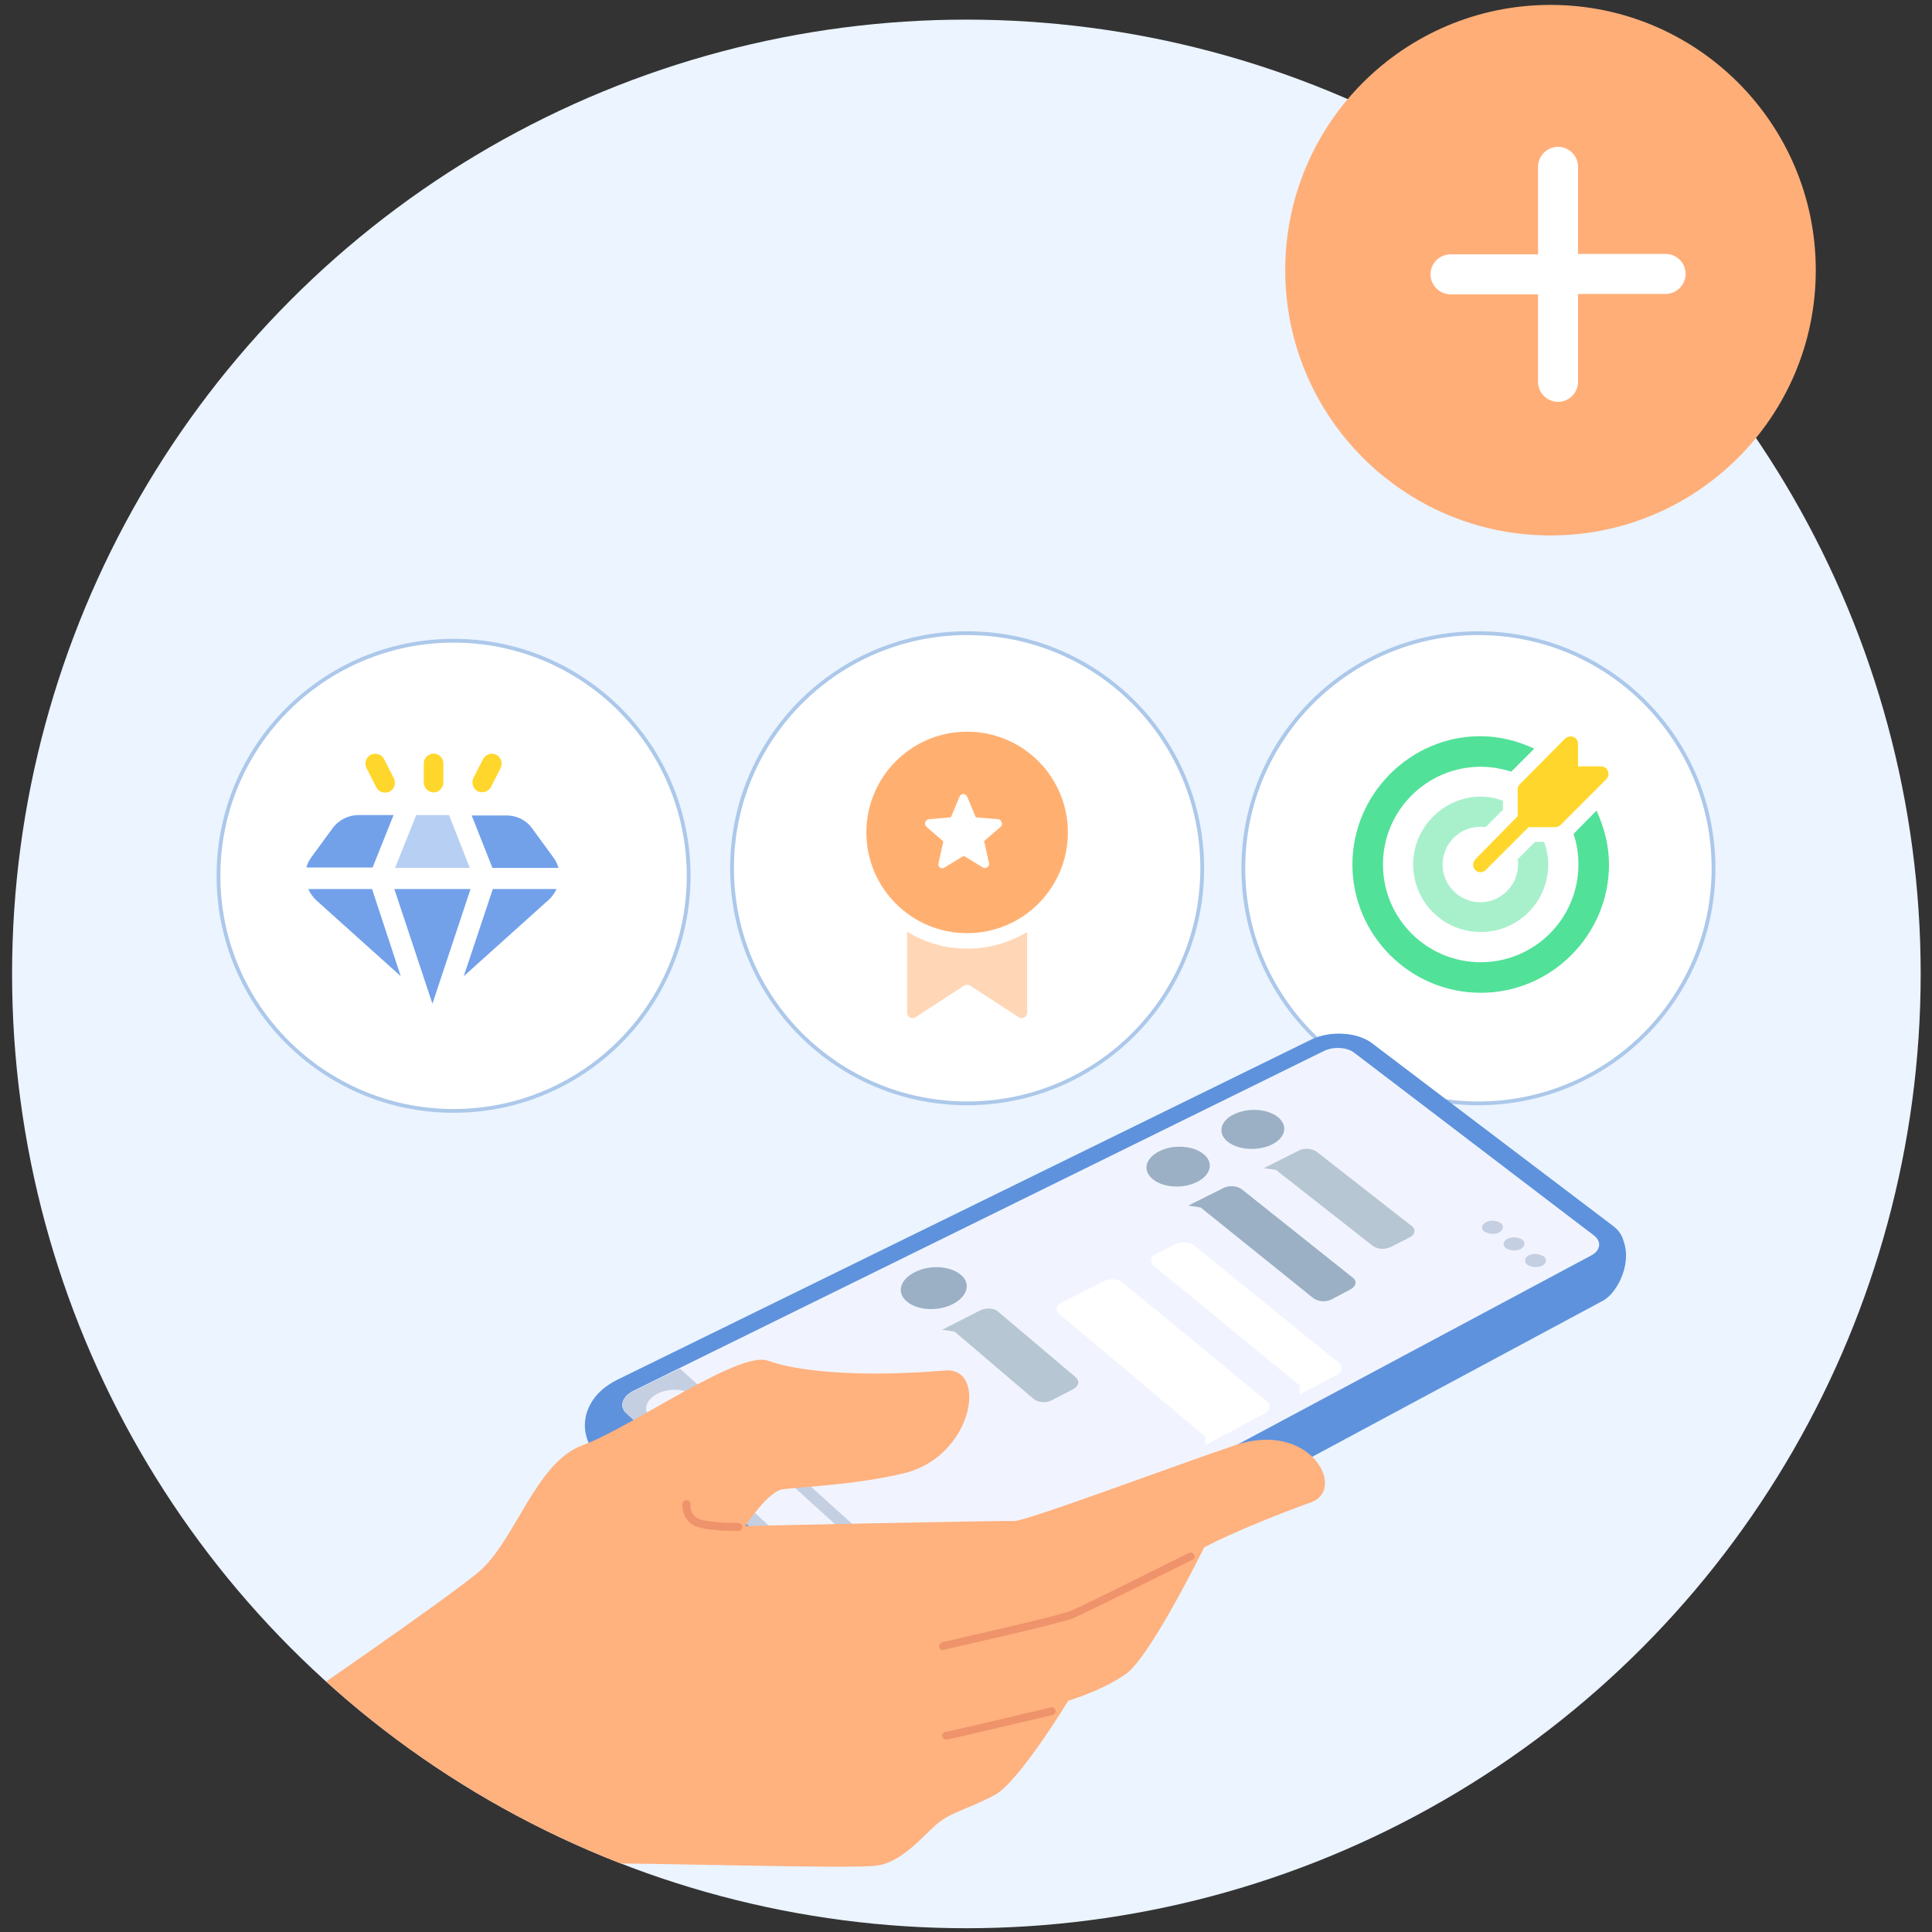 <?xml version="1.0" encoding="utf-8"?>
<!-- Generator: Adobe Illustrator 23.0.5, SVG Export Plug-In . SVG Version: 6.00 Build 0)  -->
<svg version="1.1" xmlns="http://www.w3.org/2000/svg" xmlns:xlink="http://www.w3.org/1999/xlink" x="0px" y="0px"
	 viewBox="0 0 512 512" style="enable-background:new 0 0 512 512;" xml:space="preserve">
<rect x="0" y="0" width="512" height="512" fill="#333333" stroke="none"/>
<style type="text/css">
	.st0{display:none;}
	.st1{display:inline;}
	.st2{fill:#EBF4FF;}
	.st3{fill:none;}
	.st4{clip-path:url(#SVGID_2_);}
	.st5{fill:#5E92DD;}
	.st6{fill:#A3BFE8;}
	.st7{fill:#FFFFFF;}
	.st8{clip-path:url(#SVGID_4_);}
	.st9{fill-rule:evenodd;clip-rule:evenodd;fill:#FFB17E;}
	.st10{fill:#EE936B;}
	.st11{fill:#FFAE78;}
	.st12{fill:#FFFFFF;stroke:#ACC8EA;stroke-miterlimit:10;}
	.st13{fill:#0065CB;}
	.st14{fill:#FF5924;}
	.st15{fill:#1166DD;}
	.st16{clip-path:url(#SVGID_6_);}
	.st17{fill-rule:evenodd;clip-rule:evenodd;fill:#F1F4FF;}
	.st18{fill:#9BB0C5;}
	.st19{fill:#B6C6D3;}
	.st20{fill:#C4CFE2;}
	.st21{fill:#F1F4FF;}
	.st22{fill:#01588D;}
	.st23{fill:#7A8193;}
	.st24{fill:#00A9A2;}
	.st25{clip-path:url(#SVGID_8_);}
	.st26{opacity:0.5;fill:#FFB071;}
	.st27{fill:#FFB071;}
	.st28{fill:#FFD72C;}
	.st29{fill:#52E199;}
	.st30{opacity:0.5;}
	.st31{opacity:0.5;fill:#72A1EA;}
	.st32{fill:#72A1EA;}
</style>
<g id="Layer_1" class="st0">
	<g>
		<g class="st1">
			<g>
				<circle class="st2" cx="256.7" cy="257.3" r="255.3"/>
				<circle class="st3" cx="256.7" cy="257.3" r="255.3"/>
				<g>
					<g>
						<g>
							<g>
								<defs>
									<circle id="SVGID_1_" cx="256.7" cy="257.3" r="255.3"/>
								</defs>
								<clipPath id="SVGID_2_">
									<use xlink:href="#SVGID_1_"  style="overflow:visible;"/>
								</clipPath>
								<g class="st4">
									<path id="Shape_1_" class="st5" d="M295.6,221.3v-26.2c0-24.1-19.5-43.6-43.6-43.6s-43.6,19.5-43.6,43.6v26.2h-26.2v-26.2
										c0-38.5,31.2-69.7,69.7-69.7s69.7,31.2,69.7,69.7v26.2H295.6z"/>
									<path class="st6" d="M160.5,330.3v30.5c0,9.6,7.8,17.4,17.4,17.4h148.2c9.6,0,17.4-7.8,17.4-17.4v-122
										c0-9.6-7.8-17.4-17.4-17.4H177.9c-9.6,0-17.4,7.8-17.4,17.4V330.3z"/>
									<path class="st7" d="M298.3,267.4H377c5.1,0,9.2,4.2,9.3,9.3V323c0,5.1-4.2,9.2-9.3,9.3H127c-5.1,0-9.2-4.2-9.3-9.3v-46.3
										c0-5.1,4.2-9.2,9.3-9.3L298.3,267.4L298.3,267.4z"/>
									<g>
										<path class="st5" d="M171.2,288.4c-0.7-1-1.7-1.7-2.8-1.9c-1.2-0.2-2.4,0-3.3,0.7l-6.4,4.3v-5c0-2.5-2-4.5-4.5-4.5
											s-4.5,2-4.5,4.5v5l-6.4-4.3c-2-1.4-4.8-0.8-6.2,1.2s-0.8,4.8,1.2,6.2l7.8,5.2l-7.8,5.2c-2,1.4-2.6,4.1-1.2,6.2
											c1.4,2,4.1,2.6,6.2,1.2l6.4-4.3v5c0,2.5,2,4.5,4.5,4.5s4.5-2,4.5-4.5v-5l6.4,4.3c1.3,0.9,3,1,4.4,0.3s2.4-2.1,2.5-3.7
											s-0.6-3.1-2-4l-7.8-5.2l7.8-5.2c1-0.7,1.7-1.7,1.9-2.8C172,290.6,171.8,289.4,171.2,288.4L171.2,288.4z"/>
										<path class="st5" d="M220.1,288.4c-0.7-1-1.7-1.7-2.8-1.9c-1.2-0.2-2.4,0-3.3,0.7l-6.4,4.3v-5c0-2.5-2-4.5-4.5-4.5
											s-4.5,2-4.5,4.5v5l-6.4-4.3c-2-1.4-4.8-0.8-6.2,1.2s-0.8,4.8,1.2,6.2l7.8,5.2l-7.8,5.2c-1.3,0.9-2.1,2.4-2,4s1,3,2.5,3.7
											s3.1,0.6,4.4-0.3l6.4-4.3v5c0,2.5,2,4.5,4.5,4.5s4.5-2,4.5-4.5v-5l6.4,4.3c1.3,0.9,3,1,4.4,0.3s2.4-2.1,2.5-3.7
											s-0.6-3.1-2-4l-7.8-5.2l7.8-5.2c1-0.7,1.7-1.7,1.9-2.8C221,290.6,220.8,289.4,220.1,288.4L220.1,288.4z"/>
										<path class="st5" d="M318.1,288.4c-0.7-1-1.7-1.7-2.8-1.9c-1.2-0.2-2.4,0-3.3,0.7l-6.4,4.3v-5c0-2.5-2-4.5-4.5-4.5
											s-4.5,2-4.5,4.5v5l-6.4-4.3c-2-1.4-4.8-0.8-6.2,1.2c-1.4,2-0.8,4.8,1.2,6.2l7.8,5.2l-7.8,5.2c-2,1.4-2.6,4.1-1.2,6.2
											c1.4,2,4.1,2.6,6.2,1.2l6.4-4.3v5c0,2.5,2,4.5,4.5,4.5s4.5-2,4.5-4.5v-5l6.4,4.3c1.3,0.9,3,1,4.4,0.3s2.4-2.1,2.5-3.7
											s-0.6-3.1-2-4l-7.8-5.2l7.8-5.2c1-0.7,1.7-1.7,1.9-2.8C319,290.6,318.7,289.4,318.1,288.4L318.1,288.4z"/>
										<path class="st5" d="M269.1,288.4c-0.7-1-1.7-1.7-2.8-1.9c-1.2-0.2-2.4,0-3.3,0.7l-6.4,4.3v-5c0-2.5-2-4.5-4.5-4.5
											s-4.5,2-4.5,4.5v5l-6.4-4.3c-2-1.4-4.8-0.8-6.2,1.2s-0.8,4.8,1.2,6.2l7.8,5.2l-7.8,5.2c-2,1.4-2.6,4.1-1.2,6.2
											c1.4,2,4.1,2.6,6.2,1.2l6.4-4.3v5c0,2.5,2,4.5,4.5,4.5s4.5-2,4.5-4.5v-5l6.4,4.3c1.3,0.9,3,1,4.4,0.3s2.4-2.1,2.5-3.7
											s-0.6-3.1-2-4l-7.8-5.2l7.8-5.2c1-0.7,1.7-1.7,1.9-2.8C270,290.6,269.8,289.4,269.1,288.4L269.1,288.4z"/>
										<path class="st5" d="M363.3,308.7h-26.7c-2.5,0-4.5,2-4.5,4.5s2,4.5,4.5,4.5h26.7c2.5,0,4.5-2,4.5-4.5
											S365.8,308.7,363.3,308.7z"/>
									</g>
								</g>
							</g>
						</g>
						<g>
							<g>
								<defs>
									<circle id="SVGID_3_" cx="256.7" cy="257.3" r="255.3"/>
								</defs>
								<clipPath id="SVGID_4_">
									<use xlink:href="#SVGID_3_"  style="overflow:visible;"/>
								</clipPath>
								<g class="st8">
									<g>
										<path class="st9" d="M341.5,606.4c0,0-6.3-26.7-10.9-32.2c-4.6-5.6-46.8-30.7-52.9-37.6c-6.1-6.9-27.4-31.4-27.5-40.9
											s0.9-19.4-2.8-47.3c-1.2-8.6,31.5-15.8,30.3,33.2c4,6.5,7.8,15.5,12.6,14.1c4.8-1.5-3.8-38.2-6.1-47.3
											c-2.4-9.1-30.1-70.3-34-90.9s16.6-27.1,22.2-12.9s26.9,60.1,29.3,63.8c0.9-10.8,2.9-24,6-28.7s36,1,38.4,11.4
											c14.3,5.4,22.6,12,23.9,22.4c7.2,4.8,18.7,20.1,22.5,27.8c3.8,7.8,4.5,100,6.4,115.1s14.5,39.3,14.5,39.3L341.5,606.4z"/>
										<path class="st10" d="M327,449.2c-0.7,0-1.3-0.5-1.5-1.2c0-0.1-1.8-7.3-5.3-11.2c-3.5-3.9-16.6-20.8-19.7-28.1
											c-0.4-0.8-0.1-1.7,0.7-2.1c0.8-0.4,1.7-0.1,2.1,0.7c0,0.1,0.1,0.1,0.1,0.2c2.8,6.5,15.1,22.8,19.1,27.2
											c4.1,4.5,6,12.3,6,12.6c0.2,0.8-0.3,1.7-1.2,1.9C327.3,449.2,327.2,449.2,327,449.2z"/>
										<path class="st10" d="M354.7,449.2c-0.6,0-1.1-0.3-1.4-0.8c-0.1-0.3-3.4-6.4-4.5-10.3c-1-3.9-3.7-40.6-4-44.7
											c0-0.9,0.7-1.6,1.6-1.6c0.8,0,1.5,0.6,1.6,1.4c1.2,16.3,3.2,41.5,3.9,44.2c0.9,3.5,4.2,9.6,4.2,9.6
											c0.4,0.8,0.1,1.7-0.6,2.1C355.2,449.1,354.9,449.2,354.7,449.2z"/>
										<path class="st10" d="M315.3,429.4c-0.9,0-1.5-0.7-1.6-1.5c-0.5-27.5,2.2-33.5,6.4-39.6c0.5-0.7,1.5-0.8,2.2-0.3
											c0.6,0.5,0.8,1.4,0.4,2.1c-3.9,5.5-6.4,11.1-5.8,37.7C316.9,428.7,316.2,429.4,315.3,429.4L315.3,429.4z"/>
										<path class="st10" d="M315.2,410.1c-0.4,0-0.8-0.2-1.1-0.5c-5.8-5.7-7.6-12.7-6.5-25c0.1-0.8,0.8-1.5,1.7-1.4
											c0,0,0,0,0.1,0c0.9,0.1,1.5,0.8,1.4,1.7l0,0c-1.2,12.9,1.2,18.2,5.5,22.4c0.6,0.6,0.6,1.6,0,2.2
											C316,409.9,315.6,410.1,315.2,410.1z"/>
										<path class="st10" d="M377.4,447.2c-0.4,0-0.8-0.2-1.1-0.5c-1.2-1.4-2.2-3-2.9-4.7c-0.7-1.7-1.6-7.6-3-16.5
											c-0.6-3.8-1.2-7.4-1.7-10c-0.2-0.9,0.4-1.7,1.3-1.8c0.9-0.2,1.7,0.4,1.8,1.3l0,0c0.5,2.6,1.1,6.2,1.7,10.1
											c1,6.4,2.3,14.3,2.9,15.8c0.5,1.3,1.3,2.6,2.2,3.7c0.6,0.6,0.6,1.6-0.1,2.2C378.1,447,377.7,447.2,377.4,447.2
											L377.4,447.2z"/>
									</g>
								</g>
							</g>
						</g>
					</g>
				</g>
			</g>
			<g>
				<circle class="st11" cx="396.6" cy="71.7" r="71"/>
				<g>
					<g>
						<path class="st7" d="M429,50.8c-2.1-2.1-5.5-2.1-7.6,0L387,85.1l-15.3-15.3c-2.1-2.1-5.5-2.1-7.6,0s-2.1,5.5,0,7.6l19.1,19.1
							c1.1,1.1,2.4,1.6,3.8,1.6s2.8-0.5,3.8-1.6L429,58.4C431.1,56.3,431.1,52.9,429,50.8z"/>
					</g>
				</g>
			</g>
		</g>
	</g>
	<g class="st1">
		<g>
			<circle class="st2" cx="254.5" cy="258.3" r="253.7"/>
			<circle class="st12" cx="118.1" cy="232.2" r="62.5"/>
			<circle class="st12" cx="254.7" cy="230.2" r="62.5"/>
			<g transform="translate(0,365) scale(0.1,-0.1)">
				<path class="st13" d="M2357.2,1798c-111.3-58.7-202.6-155.6-243.6-258.5c-24.3-60.7-31.6-100.4-31.6-169.5
					c0-56.4,3.8-88.5,16.4-138.9c55.9-221.8,249.2-351.6,496.8-333.1c22.3,1.8,41.5,4.3,42.7,5.6c1.5,1.3-1.3,2.3-7.6,2.3
					c-28.6,0-104.7,17.2-152,34.4c-174.3,63-284.3,181.1-314.4,336.7c-11.1,57.7-12.6,131-3.8,181.6c15.4,88,53.9,173.8,110,244.1
					c21.5,27.1,68,72.1,95.6,93.1c11.6,8.6,20.2,15.7,19,15.7C2383.8,1811.4,2371.4,1805.3,2357.2,1798z"/>
				<path class="st13" d="M2582.6,1759.3c-59.7-8.6-93.8-18.7-133.1-39.2c-95.9-50.3-176.8-160.4-199.8-271.2
					c-21-101.9,4.3-206.9,71.1-296.5c21.5-28.8,52.1-61.2,77.7-82.2c19.5-16.2,19.5-16.2,10.6-5.1c-40.5,50.3-78.9,127.5-95.6,192.8
					c-19,73.1-18.5,144.7,1.3,207.9c24,76.4,83.2,153.8,154.6,201.4c77.7,52.1,172.3,76.9,260.8,68.6c17.7-1.8,35.7-3.5,39.7-4.3
					c12.1-2-12.6,7.6-35.7,13.7c-34.9,9.4-64.5,13.4-104.7,14.4C2607.9,1760,2586.9,1759.8,2582.6,1759.3z"/>
				<path class="st13" d="M2661,1662.1c-165.9-18.5-274-136.6-281.3-307.3c-0.8-19.5-0.5-46.8,0.5-60.7l2-25.3l4.3,27.8
					c10.6,68.3,34.9,133.6,68.6,184.7c15.7,23.5,60.5,69.3,80.9,82.7c50.1,32.9,102.2,47.6,169.5,47.6c53.9,0,93.8-9.4,145.2-34.1
					c48.6-23.3,97.4-63,128.8-105c18-23.5,18.2-23.8,7.1-1c-18.2,36.4-40.2,66.3-72.3,98.7c-49.6,49.3-96.4,75.6-157.3,88.3
					C2733.4,1663.1,2687.1,1664.9,2661,1662.1z"/>
				<path class="st13" d="M2654.7,1523.2c-39.7-8.6-77.4-26.6-115.1-54.9c-18-13.4-55.9-51.1-66.5-66c-5.3-7.6-4.6-7.3,13.9,5.1
					c46,30.6,115.9,60.5,163.9,70.6c23,4.6,77.4,3.8,98.7-1.5c25-6.3,60.5-24,82-41c23-18,56.2-57.4,67.5-80.7
					c16.7-34.1,19.7-51.3,19.7-112.6c0.3-57.7-2.3-77.7-15.2-130c-3.5-13.7-5.8-25.3-5.3-26.1c2.3-2,36.9,71.8,44.3,94.6
					c12.6,38.7,16.7,62,16.7,98.1c0,40.2-6.1,67.8-22.3,101.2c-32.6,66.5-93.1,118.6-162.7,139.4
					C2744,1528.6,2687.3,1530.3,2654.7,1523.2z"/>
				<path class="st14" d="M2649.7,1378.8c0-34.9,0.5-34.4-21.8-23.5c-13.2,6.3-33.9,25.5-33.9,31.1c0,1.3-1.3,2.5-2.8,2.5
					c-3.5,0-35.2-27.6-35.2-30.9c0-4.6,26.6-28.1,44.8-40.2c43-27.8,85.8-31.9,129.3-12.1c19.5,8.9,43.3,25.5,58.7,41.2
					c9.6,10.1,10.6,12.1,7.6,14.9c-2,1.8-10.6,9.1-19.2,16.2l-15.2,13.2l-8.9-11.9c-9.6-12.9-28.8-27.1-41.2-30.4l-7.8-2l-0.8,31.1
					l-0.8,31.1h-26.3h-26.6L2649.7,1378.8L2649.7,1378.8z"/>
				<path class="st14" d="M2521.1,1319.6l-15.2-18.5l10.9-7.8c11.6-8.1,21.2-20.7,27.8-36.4l3.8-9.6H2518h-30.4v-26.6v-26.6h31.6
					h31.6l-1.5-6.8c-4.8-20.5-21-44-36.9-53.9l-7.1-4.3l15.4-18c8.6-10.1,16.2-18.2,17.2-18.2s6.8,5.3,13.2,12.1
					c29.6,30.6,45.5,60.7,50.3,93.8c5.6,40-10.6,83.2-46.3,122.9c-8.1,9.1-15.7,16.4-16.7,16.4
					C2537.3,1338.3,2529.8,1330,2521.1,1319.6z"/>
				<path class="st14" d="M2803.7,1329c-24.3-25.5-41.7-54.4-49.1-80.2c-3.3-11.1-4-21-3.3-39.2c1.3-27.3,6.3-42.7,21.8-68
					c9.6-16.2,37.2-48.6,41-48.6c1,0,9.1,8.1,17.7,18.2c14.2,16.2,15.2,18.2,10.9,20.5c-15.2,8.1-31.1,29.1-37.2,49.3l-3.8,13.2
					h31.6h31.4v26.6v26.3l-30.6,0.8l-30.6,0.8l8.6,16.4c7.6,14.7,22.5,30.1,32.9,33.4c3,1-26.6,40-30.6,40
					C2813.3,1338.3,2808.5,1334,2803.7,1329z"/>
				<path class="st14" d="M2653.4,1268.3c-19.2-10.1-29.1-26.1-29.1-47.6c0-30.1,21.8-52.1,51.6-52.4c47.3-0.5,71.3,58.9,36.4,90.6
					C2697.5,1272.6,2669.9,1277.1,2653.4,1268.3z"/>
				<path class="st14" d="M2648.9,1144.8c-24.5-6.3-53.1-22.8-75.1-43.5l-20-18.7l18.2-16.2c18-15.9,18.2-15.9,22-10.6
					c9.6,13.9,19.2,22.3,33.4,29.6c8.6,4,16.9,7.6,19,7.6c2.5,0,3.3-6.6,3.3-30.4v-30.4h26.6h26.6v30.4c0,34.4,0,34.1,19.2,25.5
					c12.6-5.8,27.1-18.2,33.9-29.6l5.6-8.6l18.7,15.4c10.4,8.6,18.7,16.4,18.7,17.5c0,4.3-34.7,33.6-50.6,43.3
					C2715.4,1145.6,2679,1152.4,2648.9,1144.8z"/>
			</g>
			<circle class="st12" cx="390.6" cy="230.2" r="62.5"/>
			<path class="st15" d="M387.6,279.1c-25.9-1.7-45.5-24-43.8-49.8s24-45.5,49.8-43.8c25.9,1.7,45.5,24,43.8,49.8
				c-1.5,23.5-20.3,42.3-43.8,43.8v-38.4c4.4-1.7,6.6-6.6,4.9-10.9c-1.7-4.4-6.6-6.6-10.9-4.9c-4.4,1.7-6.6,6.6-4.9,10.9
				c0.9,2.3,2.6,4.1,4.9,4.9"/>
			<g>
				<g>
					<g>
						<defs>
							<circle id="SVGID_5_" cx="254.5" cy="258.3" r="253.7"/>
						</defs>
						<clipPath id="SVGID_6_">
							<use xlink:href="#SVGID_5_"  style="overflow:visible;"/>
						</clipPath>
						<g class="st16">
							<path class="st5" d="M428.7,328.3c-0.1-0.2-0.2-0.3-0.3-0.5c-0.5-0.9-1.2-1.7-2.1-2.3l-64.2-48.7c-3.9-3-11-3.4-16-0.9
								l-184.4,90.3c-8.6,3.8-11.9,13.5-5.1,20.5l62.3,57.5c4.1,3.8,12.3,4.2,18.2,1l186.5-100.1
								C427.9,342.8,431.8,334.2,428.7,328.3L428.7,328.3z"/>
							<path class="st5" d="M220.3,435.1L158,377.6c-3.8-3.5-2-8.6,3.8-11.5l184.4-90.3c5-2.4,12.1-2,16,0.9l64.2,48.7
								c4.2,3.2,3.6,7.9-1.4,10.6L238.5,436.2C232.5,439.4,224.4,438.9,220.3,435.1z"/>
							<path class="st17" d="M225.8,431.8L164,375c-1.9-1.7-1-4.3,1.9-5.8l183.7-90.4c2.5-1.2,6.1-1,8.1,0.5l63.7,48.5
								c2.1,1.6,1.8,4-0.7,5.3l-185.6,99.2C232,433.9,227.9,433.7,225.8,431.8L225.8,431.8z"/>
							<path class="st18" d="M335.7,303.6c-3.7,1.8-8.9,1.5-11.7-0.7c-2.8-2.2-2.1-5.5,1.6-7.3s8.9-1.5,11.7,0.7
								S339.4,301.8,335.7,303.6L335.7,303.6z"/>
							<path class="st19" d="M362.4,330.6l-25.6-20.2l-3.2-0.4l9.3-4.7c1.5-0.7,3.3-0.6,4.7,0.3l25.2,19.7c1.2,0.9,0.9,2.3-0.5,3
								l-5.1,2.6C365.6,331.6,363.8,331.5,362.4,330.6z"/>
							<path class="st18" d="M315.8,313.6c-3.7,1.9-9.1,1.6-11.8-0.7c-2.8-2.3-2-5.6,1.7-7.4s9-1.5,11.8,0.7
								C320.3,308.4,319.6,311.7,315.8,313.6z"/>
							<path class="st18" d="M346.7,344.5l-29.9-24.1l-3.3-0.5l9.5-4.8c1.5-0.7,3.3-0.6,4.7,0.3l29.6,23.5c1.2,0.9,0.9,2.3-0.6,3.1
								l-5.1,2.7C349.9,345.6,348.1,345.5,346.7,344.5L346.7,344.5z"/>
							<path class="st18" d="M250.9,346.1c-4,2-9.5,1.7-12.2-0.7c-2.7-2.4-1.8-5.9,2.2-7.8s9.4-1.6,12.1,0.7
								C255.7,340.6,254.8,344.1,250.9,346.1z"/>
							<path class="st19" d="M272.4,371.3l-21-18l-3.4-0.5l10-5.1c1.6-0.8,3.7-0.7,4.9,0.3l20.6,17.5c1.1,1,0.8,2.4-0.8,3.2
								l-5.4,2.8C275.8,372.4,273.6,372.3,272.4,371.3z"/>
							<path class="st7" d="M304.3,335.9l39,31.9v2.3l9.7-5.2c1.5-0.8,1.8-2.2,0.6-3.2L315,330.5c-1.4-0.9-3.2-1-4.8-0.3l-5.2,2.6
								C303.4,333.6,303.1,335,304.3,335.9L304.3,335.9z"/>
							<path class="st7" d="M279.1,348.7l38.8,32.6v2.4l15.7-8.4c1.5-0.8,1.8-2.3,0.7-3.2l-38.5-31.7c-1.1-0.9-3.3-1.1-4.8-0.3
								l-11.1,5.6C278.3,346.3,278,347.7,279.1,348.7L279.1,348.7z"/>
							<path class="st20" d="M396.1,327c-1.2,0.6-2.7,0.5-3.9-0.2c-1-0.7-0.8-1.9,0.4-2.5c1.2-0.6,2.7-0.5,3.9,0.2
								C397.5,325.3,397.3,326.4,396.1,327z"/>
							<path class="st20" d="M401.8,331.4c-1.2,0.6-2.7,0.5-3.9-0.2c-1-0.8-0.8-1.9,0.4-2.5c1.2-0.6,2.7-0.5,3.9,0.2
								C403.2,329.7,403,330.8,401.8,331.4z"/>
							<path class="st20" d="M407.6,335.8c-1.3,0.6-2.7,0.5-3.9-0.2c-1-0.8-0.8-1.9,0.3-2.5c1.3-0.6,2.7-0.5,3.9,0.2
								C408.9,334.1,408.7,335.2,407.6,335.8z"/>
							<path class="st20" d="M165.9,369.2c-2.9,1.5-3.8,4-1.9,5.8l61.9,56.8c2.1,1.9,6.1,2.1,9.2,0.6l12.7-6.8l-69.3-62.5
								L165.9,369.2z"/>
							<path class="st21" d="M213.5,415.5L170.4,376c-2-1.9-1.1-4.6,2-6.2c3.1-1.5,7.3-1.3,9.4,0.5l43.3,39.1c2.2,2,1.4,4.9-1.8,6.5
								C220,417.8,215.7,417.5,213.5,415.5L213.5,415.5z"/>
							<path class="st20" d="M221.6,414.9c-1.9,1-4.6,0.9-5.9-0.3c-1.3-1.2-0.8-3,1.1-4c1.9-1,4.5-0.8,5.9,0.3
								S223.5,413.9,221.6,414.9z"/>
							<g>
								<path class="st21" d="M230.3,422.8c-1.9,1-4.6,0.9-5.9-0.3c-1.3-1.2-0.8-3,1.1-4c1.9-1,4.6-0.9,5.9,0.3
									C232.7,419.9,232.2,421.8,230.3,422.8z"/>
								<path class="st21" d="M232.7,426.7c-0.5-0.4-0.3-1.1,0.4-1.5l1.9-1c0.7-0.4,1.5-0.3,2.1,0.1c0.5,0.4,0.3,1.1-0.4,1.5l-1.9,1
									C234.2,427.1,233.4,427.1,232.7,426.7L232.7,426.7z"/>
								<path class="st21" d="M233.3,427.7c-0.5-0.1-1-0.2-1.3-0.6c-0.3-0.3-0.5-0.7-0.5-1.2c0.1-0.6,0.5-1.1,1.1-1.4l0.8-0.4
									c0.1-0.1,0.3,0,0.4,0.1c0.1,0.1,0,0.3-0.1,0.4l0,0l-0.8,0.4c-0.4,0.2-0.7,0.5-0.8,0.9c0,0.3,0.1,0.5,0.3,0.7
									c0.8,0.6,1.9,0.6,2.7,0.1l0.8-0.4c0.1-0.1,0.3,0,0.4,0.1c0.1,0.1,0,0.3-0.1,0.4l-0.8,0.4C234.7,427.7,234,427.8,233.3,427.7
									z"/>
								<path class="st21" d="M230.5,428.1c-0.1,0-0.3-0.1-0.2-0.3c0-0.1,0.1-0.2,0.1-0.2l1.6-0.9c0.1-0.1,0.3,0,0.4,0.1l0,0
									c0.1,0.1,0,0.3-0.1,0.4l0,0l-1.6,0.9C230.6,428.1,230.5,428.1,230.5,428.1z"/>
							</g>
							<path class="st9" d="M77.3,451.2c0,0,37.3-25.6,47.3-33.7s15.2-29.3,27.9-33.9s41.7-25.2,49.3-22.5
								c7.6,2.8,24.2,4.5,47.1,2.6c11.5-1,7.6,22.8-10.8,27.3c-13.3,3.2-28.7,3.7-32.5,4.3s-9.9,9.8-9.9,9.8s68.4-1.5,71.4-1.3
								c3,0.3,41.5-14.3,58.9-20.1c20.1-6.7,29.7,11.7,20.2,15.1c-19.9,7.2-28.5,12-28.5,12s-14.2,29-20.8,33.6
								c-6.6,4.6-15.4,7.1-15.4,7.1s-13.1,21.6-19.5,25.1s-10.6,4.3-14.3,6.8s-9.7,10.9-17.1,11.9c-7.4,1-63.2-0.9-74.4-0.5
								c-11.2,0.4-41.2,23.6-41.2,23.6L77.3,451.2z"/>
							<path class="st10" d="M248.1,438.1c-0.6-0.1-1-0.6-0.9-1.2c0.1-0.4,0.4-0.8,0.8-0.9c11.5-2.6,31.6-7.2,34.2-8.3
								c3.2-1.3,31-15.2,31.3-15.4c0.5-0.3,1.2-0.1,1.4,0.4c0.3,0.5,0.1,1.2-0.4,1.4c0,0,0,0-0.1,0c-1.1,0.6-28.2,14.1-31.5,15.4
								c-3.4,1.4-31.4,7.7-34.5,8.4C248.4,438.1,248.3,438.1,248.1,438.1L248.1,438.1z"/>
							<path class="st10" d="M249,461.8c-0.4-0.1-0.8-0.4-0.9-0.8c-0.1-0.6,0.3-1.1,0.8-1.2l0,0c3.1-0.6,27.7-6.5,27.9-6.5
								c0.6-0.2,1.1,0.2,1.3,0.7c0.2,0.6-0.2,1.1-0.7,1.3h-0.1c-1,0.2-24.9,5.9-28.1,6.5C249.2,461.8,249.1,461.8,249,461.8
								L249,461.8z"/>
							<path class="st10" d="M186,406c-1.1-0.1-2.2-0.4-3.2-0.7c-2.5-0.9-4.1-3.4-3.8-6.1c0.1-0.6,0.6-1,1.2-0.9
								c0.6,0,1,0.5,0.9,1.1c0,0,0,0,0,0.1c-0.2,1.7,0.8,3.3,2.4,3.8c3.1,1.1,10.1,1,10.2,1c0.6,0,1.1,0.4,1.1,1l0,0
								c0,0.6-0.5,1.1-1,1.1l0,0C191.2,406.4,188.6,406.3,186,406L186,406z"/>
						</g>
					</g>
				</g>
			</g>
			<g>
				<g>
					<circle class="st11" cx="409.7" cy="71.2" r="70.6"/>
				</g>
				<path class="st7" d="M440.4,66.9h-23.2V43.7c0-2.9-2.4-5.3-5.3-5.3s-5.3,2.4-5.3,5.3v23.2h-23.2c-2.9,0-5.3,2.4-5.3,5.3
					s2.4,5.3,5.3,5.3h23.2v23.2c0,2.9,2.4,5.3,5.3,5.3s5.3-2.4,5.3-5.3V77.5h23.2c2.9,0,5.3-2.4,5.3-5.3S443.3,66.9,440.4,66.9z"/>
			</g>
			<g>
				<polygon class="st22" points="152.3,265 84.1,265 73.2,248.3 163,248.3 				"/>
				<polygon class="st23" points="94.9,248.6 73.2,248.3 106.9,197.3 128.7,197.3 				"/>
				<polygon class="st24" points="141.3,248.6 163,248.3 129.3,197.3 107.5,197.3 				"/>
				<circle class="st24" cx="118.1" cy="236.4" r="7.9"/>
			</g>
		</g>
	</g>
</g>
<g id="Layer_2">
	<g>
		<g>
			<circle class="st2" cx="256.1" cy="258.1" r="252.9"/>
			<circle class="st12" cx="120.2" cy="232.1" r="62.3"/>
			<circle class="st12" cx="256.3" cy="230.1" r="62.3"/>
			<circle class="st12" cx="391.8" cy="230.1" r="62.3"/>
			<g>
				<defs>
					<circle id="SVGID_7_" cx="256.1" cy="258.1" r="252.9"/>
				</defs>
				<clipPath id="SVGID_8_">
					<use xlink:href="#SVGID_7_"  style="overflow:visible;"/>
				</clipPath>
				<g class="st25">
					<path class="st5" d="M429.8,327.9c-0.1-0.2-0.2-0.3-0.3-0.5c-0.5-0.9-1.2-1.7-2-2.3l-64-48.6c-3.9-2.9-11-3.4-16-0.9
						l-183.8,90.1c-8.6,3.8-11.8,13.4-5.1,20.5l62.1,57.3c4.1,3.8,12.2,4.2,18.2,1l185.9-99.8C429,342.4,432.9,333.8,429.8,327.9
						L429.8,327.9z"/>
					<path class="st5" d="M222,434.4l-62.1-57.3c-3.8-3.5-2-8.6,3.8-11.5l183.8-90.1c5-2.4,12.1-2,16,0.9l64,48.5
						c4.2,3.2,3.6,7.9-1.4,10.6l-185.8,99.8C234.2,438.6,226.1,438.1,222,434.4z"/>
					<path class="st17" d="M227.6,431.1l-61.7-56.7c-1.9-1.7-1-4.3,1.9-5.8l183.1-90.1c2.5-1.2,6.1-1,8,0.5l63.5,48.4
						c2.1,1.6,1.8,4-0.7,5.3l-185,98.9C233.7,433.2,229.6,432.9,227.6,431.1L227.6,431.1z"/>
					<path class="st18" d="M337.1,303.3c-3.7,1.8-8.9,1.5-11.7-0.7c-2.8-2.2-2.1-5.5,1.6-7.3c3.7-1.8,8.8-1.5,11.6,0.7
						C341.4,298.2,340.8,301.4,337.1,303.3L337.1,303.3z"/>
					<path class="st19" d="M363.7,330.1L338.1,310l-3.2-0.4l9.3-4.7c1.5-0.7,3.3-0.6,4.7,0.3l25.2,19.7c1.2,0.9,0.9,2.3-0.5,3
						l-5.1,2.6C366.9,331.2,365.1,331.1,363.7,330.1z"/>
					<path class="st18" d="M317.3,313.2c-3.7,1.9-9,1.6-11.8-0.7c-2.8-2.3-2-5.5,1.7-7.4s9-1.5,11.7,0.7
						C321.7,308,321,311.3,317.3,313.2z"/>
					<path class="st18" d="M348,344l-29.8-24l-3.3-0.5l9.4-4.7c1.5-0.7,3.3-0.6,4.7,0.3l29.5,23.5c1.2,0.9,0.9,2.3-0.6,3.1l-5.1,2.7
						C351.3,345.1,349.4,345,348,344L348,344z"/>
					<path class="st18" d="M252.5,345.6c-3.9,2-9.4,1.7-12.2-0.7s-1.8-5.8,2.2-7.8s9.3-1.6,12.1,0.7
						C257.4,340.1,256.4,343.6,252.5,345.6z"/>
					<path class="st19" d="M274,370.8l-21-17.9l-3.3-0.5l10-5.1c1.6-0.8,3.7-0.7,4.8,0.3l20.6,17.4c1.1,1,0.8,2.4-0.8,3.2l-5.4,2.8
						C277.4,371.9,275.2,371.7,274,370.8z"/>
					<path class="st7" d="M305.7,335.4l38.8,31.8l0,2.3l9.7-5.1c1.5-0.8,1.8-2.2,0.6-3.2L316.4,330c-1.4-0.9-3.2-1-4.8-0.3l-5.2,2.6
						C304.9,333.1,304.6,334.5,305.7,335.4L305.7,335.4z"/>
					<path class="st7" d="M280.7,348.2l38.7,32.5l0,2.3l15.7-8.4c1.5-0.8,1.8-2.3,0.7-3.2l-38.4-31.6c-1.1-0.9-3.3-1.1-4.8-0.3
						l-11.1,5.6C279.9,345.8,279.5,347.2,280.7,348.2L280.7,348.2z"/>
					<path class="st20" d="M397.3,326.6c-1.2,0.6-2.7,0.5-3.9-0.2c-1-0.7-0.8-1.9,0.4-2.5c1.2-0.6,2.7-0.5,3.9,0.2
						C398.6,324.8,398.5,326,397.3,326.6z"/>
					<path class="st20" d="M403,331c-1.2,0.6-2.7,0.5-3.9-0.2c-1-0.7-0.8-1.9,0.4-2.5c1.2-0.6,2.7-0.5,3.9,0.2
						C404.3,329.2,404.2,330.3,403,331z"/>
					<path class="st20" d="M408.7,335.4c-1.2,0.6-2.7,0.5-3.9-0.2c-1-0.8-0.8-1.9,0.3-2.5c1.2-0.6,2.7-0.5,3.9,0.2
						C410.1,333.6,409.9,334.8,408.7,335.4z"/>
					<path class="st20" d="M167.8,368.7c-2.9,1.4-3.8,4-1.9,5.8l61.7,56.7c2,1.9,6.1,2.1,9.1,0.6l12.6-6.8l-69.1-62.3L167.8,368.7z"
						/>
					<path class="st21" d="M215.3,414.9l-43-39.4c-2-1.9-1.1-4.6,2-6.2c3.1-1.5,7.3-1.3,9.3,0.5l43.1,39c2.2,1.9,1.4,4.9-1.8,6.5
						C221.8,417.1,217.4,416.8,215.3,414.9L215.3,414.9z"/>
					<path class="st20" d="M223.3,414.2c-1.9,1-4.6,0.9-5.9-0.3s-0.8-3,1.1-4s4.5-0.8,5.8,0.3C225.7,411.4,225.2,413.2,223.3,414.2z
						"/>
					<g>
						<path class="st21" d="M232,422c-1.9,1-4.6,0.9-5.9-0.3c-1.3-1.2-0.8-3,1.1-4c1.9-1,4.6-0.9,5.9,0.3
							C234.4,419.2,233.9,421.1,232,422z"/>
						<path class="st21" d="M234.4,425.9c-0.5-0.4-0.3-1.1,0.4-1.5l1.9-1c0.7-0.4,1.5-0.3,2.1,0.1c0.5,0.4,0.3,1.1-0.4,1.5l-1.9,1
							C235.9,426.4,235,426.4,234.4,425.9L234.4,425.9z"/>
						<path class="st21" d="M235,427c-0.5-0.1-1-0.2-1.3-0.6c-0.3-0.3-0.5-0.7-0.5-1.2c0.1-0.6,0.5-1.1,1.1-1.4l0.8-0.4
							c0.1-0.1,0.3,0,0.4,0.1c0.1,0.1,0,0.3-0.1,0.4c0,0,0,0,0,0l-0.8,0.4c-0.4,0.2-0.7,0.5-0.8,0.9c0,0.3,0.1,0.5,0.3,0.7
							c0.8,0.6,1.9,0.6,2.7,0.1l0.8-0.4c0.1-0.1,0.3,0,0.4,0.1c0.1,0.1,0,0.3-0.1,0.4l-0.8,0.4C236.3,426.9,235.6,427.1,235,427z"/>
						<path class="st21" d="M232.2,427.3c-0.1,0-0.3-0.1-0.2-0.3c0-0.1,0.1-0.2,0.1-0.2l1.6-0.9c0.1-0.1,0.3,0,0.4,0.1c0,0,0,0,0,0
							c0.1,0.1,0,0.3-0.1,0.4c0,0,0,0,0,0l-1.6,0.9C232.3,427.3,232.2,427.3,232.2,427.3z"/>
					</g>
					<path class="st9" d="M79.5,450.4c0,0,37.2-25.5,47.1-33.6s15.2-29.2,27.8-33.8c12.7-4.6,41.5-25.2,49.1-22.4s24.2,4.5,46.9,2.6
						c11.5-1,7.5,22.7-10.7,27.2c-13.3,3.2-28.6,3.7-32.4,4.3c-3.8,0.6-9.8,9.7-9.8,9.7s68.1-1.5,71.1-1.3s41.3-14.2,58.7-20.1
						c20-6.7,29.6,11.7,20.2,15.1c-19.8,7.2-28.4,12-28.4,12s-14.2,28.9-20.7,33.5c-6.6,4.6-15.3,7.1-15.3,7.1s-13.1,21.6-19.5,25
						s-10.6,4.3-14.2,6.8c-3.6,2.5-9.7,10.9-17,11.9s-63-0.9-74.1-0.5c-11.1,0.4-41,23.6-41,23.6L79.5,450.4z"/>
					<path class="st10" d="M249.8,437.3c-0.6-0.1-1-0.6-0.9-1.2c0.1-0.4,0.4-0.8,0.8-0.9c11.4-2.6,31.5-7.2,34.1-8.3
						c3.2-1.3,30.9-15.2,31.2-15.3c0.5-0.3,1.1-0.1,1.4,0.4s0.1,1.1-0.4,1.4c0,0,0,0-0.1,0c-1.1,0.5-28.1,14-31.4,15.4
						c-3.4,1.4-31.3,7.7-34.4,8.4C250,437.3,249.9,437.4,249.8,437.3L249.8,437.3z"/>
					<path class="st10" d="M250.6,461c-0.4-0.1-0.8-0.4-0.9-0.8c-0.1-0.6,0.3-1.1,0.8-1.2c0,0,0,0,0,0c3.1-0.6,27.6-6.4,27.9-6.5
						c0.6-0.2,1.1,0.1,1.3,0.7c0.2,0.6-0.1,1.1-0.7,1.3c0,0-0.1,0-0.1,0c-1,0.2-24.8,5.9-28,6.5C250.8,461,250.7,461,250.6,461
						L250.6,461z"/>
					<path class="st10" d="M187.9,405.3c-1.1-0.1-2.1-0.4-3.2-0.7c-2.5-0.9-4.1-3.4-3.8-6.1c0.1-0.6,0.6-1,1.2-0.9
						c0.6,0,1,0.5,0.9,1.1c0,0,0,0,0,0.1c-0.2,1.7,0.8,3.3,2.4,3.8c3.1,1.1,10.1,1,10.2,1c0.6,0,1.1,0.4,1.1,1c0,0,0,0,0,0
						c0,0.6-0.5,1.1-1,1.1c0,0,0,0,0,0C193,405.7,190.4,405.6,187.9,405.3L187.9,405.3z"/>
				</g>
			</g>
			<g>
				<g>
					<circle class="st11" cx="410.9" cy="71.6" r="70.3"/>
				</g>
				<path class="st7" d="M441.4,67.3h-23.2V44.2c0-2.9-2.4-5.3-5.3-5.3s-5.3,2.4-5.3,5.3v23.2h-23.2c-2.9,0-5.3,2.4-5.3,5.3
					c0,2.9,2.4,5.3,5.3,5.3h23.2v23.2c0,2.9,2.4,5.3,5.3,5.3s5.3-2.4,5.3-5.3V77.9h23.2c2.9,0,5.3-2.4,5.3-5.3
					C446.7,69.7,444.4,67.3,441.4,67.3z"/>
			</g>
		</g>
		<g>
			<path class="st26" d="M256.3,251.4c-5.8,0-11.2-1.6-15.9-4.5v21.5c0,1.1,1.3,1.8,2.2,1.2l12.9-8.4c0.5-0.3,1.1-0.3,1.6,0
				l12.9,8.4c0.9,0.6,2.2-0.1,2.2-1.2V247C267.5,249.8,262.1,251.4,256.3,251.4L256.3,251.4z"/>
			<path class="st27" d="M256.3,193.9c-14.8,0-26.7,12-26.7,26.7c0,14.8,12,26.7,26.7,26.7c14.8,0,26.7-12,26.7-26.7
				C283,205.9,271.1,193.9,256.3,193.9z M265.3,219l-4.5,3.9l1.3,5.8c0.1,0.4-0.1,0.9-0.4,1.1c-0.4,0.3-0.8,0.3-1.2,0.1l-5.1-3.1
				l-5.1,3.1c-0.2,0.1-0.4,0.2-0.6,0.2c-0.2,0-0.4-0.1-0.6-0.2c-0.4-0.3-0.5-0.7-0.4-1.1l1.3-5.8l-4.5-3.9c-0.3-0.3-0.5-0.7-0.3-1.2
				c0.1-0.4,0.5-0.7,0.9-0.8l5.9-0.5l2.3-5.5c0.2-0.4,0.6-0.7,1-0.7c0.4,0,0.8,0.3,1,0.7l2.3,5.5l5.9,0.5c0.4,0,0.8,0.3,0.9,0.8
				C265.7,218.2,265.6,218.7,265.3,219z"/>
		</g>
		<g>
			<g>
				<g>
					<path class="st28" d="M391,230.6c0.8,0.8,2,0.7,2.7,0c0,0,0,0,0,0l11.4-11.4h7.1c0.5,0,1-0.2,1.4-0.6l12.1-12.1
						c0.6-0.6,0.7-1.4,0.4-2.2c-0.3-0.7-1-1.2-1.8-1.2h-6.1v-6c0-0.8-0.5-1.5-1.2-1.8c-0.7-0.3-1.6-0.1-2.2,0.4l-12,12.1
						c-0.4,0.4-0.6,0.9-0.6,1.4v7.1L391,227.7c0,0,0,0,0,0C390.2,228.6,390.2,229.8,391,230.6z"/>
				</g>
			</g>
			<g>
				<g>
					<g>
						<path class="st29" d="M358.4,229.1c0,18.7,15.3,34,34,34c18.7,0,34-15.3,34-34c0-5.1-1.3-9.9-3.3-14.3L417,221
							c0.9,2.6,1.3,5.3,1.3,8.1c0,14.3-11.6,25.9-25.9,25.9c-14.3,0-25.9-11.6-25.9-25.9s11.6-25.9,25.9-25.9c2.8,0,5.6,0.5,8.1,1.3
							l6.1-6.1c-4.3-2-9.2-3.3-14.3-3.3C373.7,195.1,358.4,210.5,358.4,229.1z"/>
					</g>
				</g>
			</g>
			<g class="st30">
				<g>
					<g>
						<path class="st29" d="M374.5,229.1c0,9.9,8,17.9,17.9,17.9c9.9,0,17.9-8,17.9-17.9c0-2.1-0.4-4.1-1.1-6h-2.4l-4.6,4.6
							c0.1,0.5,0.1,0.9,0.1,1.4c0,5.5-4.5,10-10,10c-5.5,0-10-4.5-10-10s4.5-10,10-10c0.5,0,0.9,0.1,1.4,0.1l4.6-4.6v-2.4
							c-1.9-0.7-3.9-1.1-6-1.1C382.5,211.2,374.5,219.3,374.5,229.1z"/>
					</g>
				</g>
			</g>
		</g>
		<g>
			<polygon class="st31" points="119,216 124.5,230 104.7,230 110.3,216 			"/>
			<path class="st32" d="M130.5,230h17.5c-0.3-1-0.7-1.9-1.3-2.7l-5.7-7.8c-1.6-2.2-4.1-3.4-6.8-3.4H125L130.5,230z"/>
			<polygon class="st32" points="124.7,235.6 104.5,235.6 114.6,266 			"/>
			<path class="st32" d="M130.6,235.6l-7.7,23.1l22.8-20.5c0.7-0.7,1.3-1.6,1.8-2.6H130.6z"/>
			<path class="st32" d="M98.6,235.6H81.7c0.4,1,1.1,1.9,1.8,2.7l22.7,20.4L98.6,235.6z"/>
			<path class="st32" d="M98.7,230l5.6-14h-9.3c-2.7,0-5.2,1.3-6.8,3.4l-5.7,7.8c-0.6,0.8-1.1,1.8-1.3,2.7H98.7z"/>
			<g>
				<path class="st28" d="M114.9,210c1.4,0,2.6-1.2,2.6-2.6v-5.1c0-1.4-1.2-2.6-2.6-2.6c-1.4,0-2.6,1.2-2.6,2.6v5.1
					C112.3,208.8,113.5,210,114.9,210z"/>
				<path class="st28" d="M126.6,209.7c1.3,0.6,2.8,0.1,3.5-1.1c0,0,0,0,0,0l2.6-5.1c0.6-1.3,0.1-2.8-1.2-3.5
					c-1.3-0.6-2.8-0.1-3.5,1.2l-2.6,5.1C124.9,207.5,125.4,209.1,126.6,209.7C126.6,209.7,126.6,209.7,126.6,209.7z"/>
				<path class="st28" d="M99.7,208.6c0.6,1.3,2.2,1.8,3.5,1.2c1.3-0.6,1.8-2.2,1.2-3.5l-2.6-5.1c-0.6-1.3-2.2-1.8-3.5-1.2
					c-1.3,0.6-1.8,2.2-1.2,3.5L99.7,208.6z"/>
			</g>
		</g>
	</g>
</g>
</svg>
